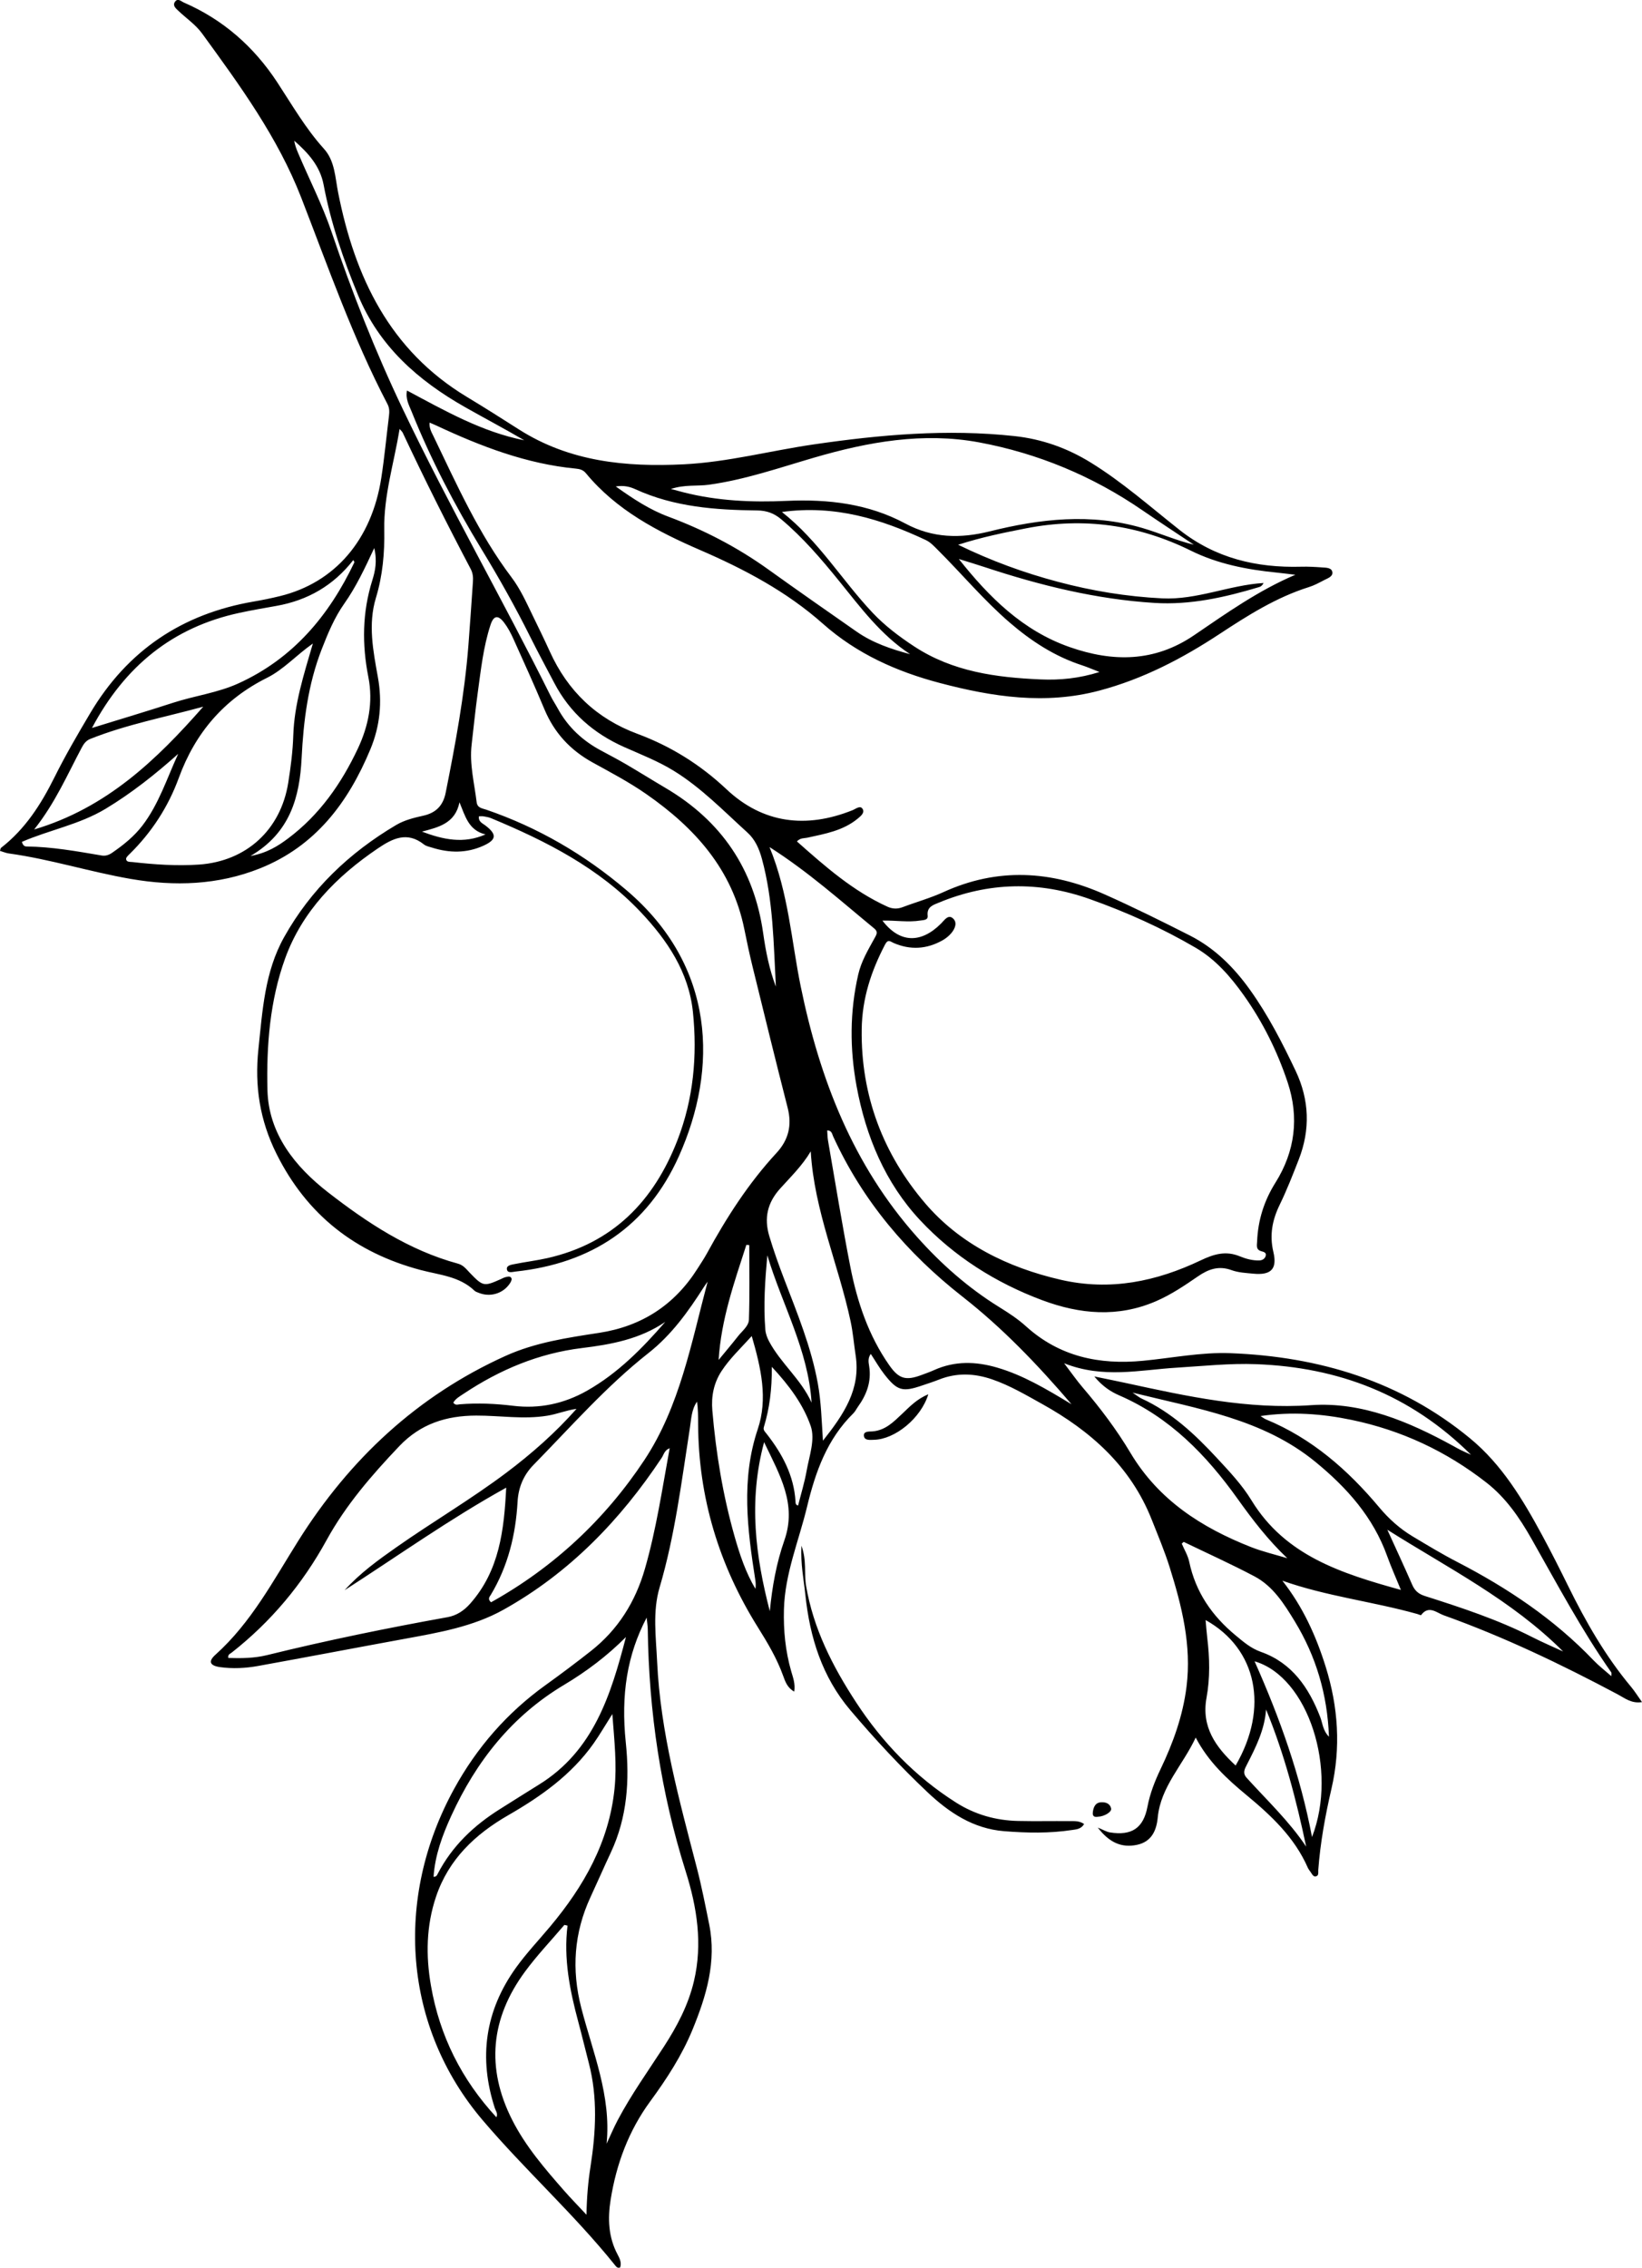 <?xml version="1.0" encoding="UTF-8"?>
<svg id="Layer_2" xmlns="http://www.w3.org/2000/svg" viewBox="0 0 92.925 128.336">
  <g id="Layer_1-2" data-name="Layer_1">
    <path d="M43.552,47.944c1.076,2.623,1.233,5.291,1.762,7.877,1.075,5.246,2.96,10.112,6.578,14.172,1.362,1.529,2.885,2.877,4.633,3.962.534.331,1.071.679,1.535,1.099,1.899,1.719,4.143,2.191,6.617,1.955,1.652-.157,3.298-.495,4.958-.431,5.02.193,9.642,1.583,13.573,4.831,1.796,1.484,2.98,3.461,4.073,5.484.509.942.991,1.899,1.464,2.859.995,2.023,2.109,3.969,3.561,5.707.212.254.387.539.619.864-.594.096-.974-.224-1.379-.44-3.191-1.698-6.446-3.257-9.852-4.476-.38-.136-.843-.587-1.269-.009-.016.022-.148-.041-.226-.063-2.518-.705-5.136-1-7.627-1.883,1.16,1.475,1.907,3.124,2.453,4.874.709,2.273.864,4.577.325,6.904-.351,1.517-.63,3.042-.746,4.596-.01.13.05.332-.152.361-.132.019-.2-.129-.271-.232-.059-.087-.129-.169-.171-.264-.749-1.709-2.058-2.938-3.461-4.1-1.099-.91-2.154-1.872-2.881-3.261-.734,1.572-1.981,2.779-2.149,4.527-.07.73-.347,1.364-1.161,1.541-.896.194-1.594-.141-2.231-.974.316.129.496.243.69.274,1.228.195,1.89-.238,2.121-1.454.144-.754.416-1.446.743-2.131.711-1.484,1.262-3.016,1.468-4.664.292-2.339-.264-4.553-.951-6.746-.288-.919-.665-1.812-1.02-2.709-1.19-3.009-3.446-5.01-6.2-6.541-.918-.51-1.821-1.045-2.82-1.39-1.01-.349-2.012-.391-3.018.009-.312.124-.633.224-.95.333-1.116.383-1.41.306-2.145-.635-.277-.355-.501-.75-.765-1.15-.179.243-.125.482-.092.692.139.871-.142,1.614-.638,2.303-.086.119-.149.26-.252.361-1.488,1.462-2.145,3.302-2.624,5.291-.466,1.933-1.257,3.788-1.309,5.816-.031,1.185.083,2.348.41,3.49.102.358.245.716.173,1.155-.388-.209-.511-.571-.631-.903-.352-.976-.874-1.854-1.422-2.729-2.202-3.518-3.369-7.348-3.386-11.512-.002-.419-0-.838-.062-1.264-.319.454-.326.99-.405,1.494-.473,3.027-.841,6.069-1.715,9.026-.403,1.363-.203,2.798-.138,4.204.186,3.998,1.254,7.825,2.249,11.668.273,1.056.483,2.129.699,3.198.423,2.095-.161,4.037-.943,5.943-.603,1.469-1.461,2.79-2.394,4.062-1.22,1.664-1.914,3.533-2.24,5.554-.174,1.081-.136,2.134.398,3.129.116.216.228.454.139.718-.163.066-.24-.064-.309-.149-2.323-2.888-5.087-5.377-7.48-8.192-4.468-5.255-5.028-12.516-1.604-18.749,1.284-2.337,2.997-4.302,5.168-5.863.87-.625,1.728-1.269,2.569-1.931,1.536-1.21,2.519-2.781,3.059-4.66.64-2.225.976-4.505,1.399-6.817-.298.114-.332.364-.451.543-2.346,3.534-5.231,6.52-8.958,8.599-1.724.962-3.67,1.294-5.595,1.647-2.767.506-5.53,1.036-8.298,1.536-.703.127-1.424.163-2.136.065-.586-.081-.693-.322-.268-.703,2.026-1.818,3.27-4.19,4.689-6.448,2.896-4.61,6.726-8.2,11.727-10.462,1.686-.763,3.495-1.028,5.302-1.306,2.403-.369,4.264-1.575,5.565-3.635.179-.284.369-.563.53-.858,1.112-2.034,2.357-3.977,3.937-5.685.687-.742.885-1.572.633-2.557-.676-2.643-1.324-5.292-1.975-7.942-.175-.713-.33-1.432-.474-2.153-.682-3.4-2.807-5.749-5.547-7.656-.968-.674-2.01-1.223-3.039-1.79-1.267-.698-2.175-1.68-2.732-3.016-.557-1.336-1.157-2.655-1.752-3.976-.146-.323-.315-.646-.53-.926-.344-.449-.593-.402-.768.134-.407,1.245-.544,2.544-.721,3.833-.135.978-.234,1.961-.347,2.942-.128,1.104.153,2.173.284,3.254.041.336.319.348.549.427,2.935,1.008,5.564,2.542,7.928,4.553,5.064,4.308,5.187,10.102,2.971,15.052-1.784,3.985-4.955,6.07-9.249,6.532-.178.019-.446.111-.486-.127-.037-.222.247-.26.418-.294.617-.125,1.244-.199,1.858-.337,3.711-.835,6.035-3.223,7.374-6.673.907-2.338,1.132-4.779.877-7.255-.234-2.26-1.449-4.062-2.953-5.655-2.355-2.496-5.349-4.019-8.47-5.316-.134-.056-.284-.078-.428-.104-.08-.014-.165-.003-.259-.003-.045.306.198.392.367.521.656.503.634.806-.122,1.147-.943.425-1.915.414-2.891.107-.16-.05-.342-.083-.467-.182-.951-.755-1.775-.34-2.615.229-2.334,1.581-4.271,3.551-5.238,6.215-.864,2.38-1.065,4.944-1.003,7.457.061,2.473,1.565,4.338,3.43,5.786,2.221,1.725,4.576,3.282,7.349,4.035.314.085.484.323.684.531.731.757.791.773,1.736.349.095-.043.189-.097.29-.119.116-.025.273-.072.324.078.026.075-.038.199-.092.28-.387.583-1.127.799-1.781.527-.077-.032-.166-.058-.223-.114-.854-.818-1.981-.888-3.048-1.171-3.682-.978-6.433-3.112-8.158-6.577-.946-1.9-1.243-3.839-1.022-5.923.23-2.175.353-4.37,1.453-6.335,1.516-2.707,3.683-4.776,6.341-6.348.477-.282,1.012-.41,1.543-.529.716-.161,1.117-.575,1.261-1.3.551-2.761,1.066-5.527,1.286-8.339.093-1.194.172-2.39.255-3.585.018-.252.003-.491-.123-.731-1.342-2.545-2.632-5.116-3.852-7.721-.025-.052-.076-.092-.173-.208-.321,1.944-.904,3.777-.869,5.702.024,1.313-.089,2.593-.473,3.858-.455,1.5-.155,3.003.113,4.493.252,1.404.123,2.755-.426,4.075-1.255,3.016-3.106,5.481-6.245,6.738-2.372.95-4.837,1.027-7.318.598-2.316-.4-4.567-1.121-6.901-1.442-.164-.023-.32-.093-.497-.145.024-.072.025-.147.063-.175,1.364-1.058,2.261-2.463,3.018-3.985.617-1.241,1.316-2.438,2.024-3.631,2.107-3.55,5.205-5.627,9.258-6.32.496-.085.991-.186,1.48-.306,3.108-.759,5.193-3.178,5.736-6.69.18-1.162.289-2.334.434-3.502.029-.233.032-.453-.083-.673-1.962-3.75-3.351-7.74-4.877-11.672-1.331-3.43-3.479-6.366-5.617-9.305-.364-.501-.911-.868-1.366-1.304-.134-.128-.309-.282-.168-.486.161-.232.35-.027.5.039,2.223.966,3.965,2.497,5.291,4.519.84,1.281,1.603,2.612,2.641,3.76.62.686.631,1.613.803,2.48.947,4.784,2.919,8.931,7.291,11.564.99.596,1.964,1.216,2.939,1.837,2.866,1.825,6.043,2.138,9.333,1.974,2.489-.124,4.893-.768,7.343-1.125,3.772-.551,7.554-.886,11.37-.472,1.556.169,2.978.674,4.305,1.491,1.797,1.107,3.374,2.505,5.021,3.807,2.043,1.616,4.366,2.164,6.9,2.094.398-.011.797.012,1.194.041.222.016.536.01.57.272.033.249-.27.343-.468.447-.279.146-.56.299-.858.392-1.848.581-3.461,1.604-5.059,2.655-2.117,1.393-4.339,2.551-6.807,3.205-3.056.81-6.04.355-9.017-.43-2.451-.646-4.709-1.656-6.624-3.356-2.052-1.821-4.439-3.083-6.939-4.166-2.424-1.05-4.748-2.261-6.475-4.354-.147-.179-.338-.236-.553-.256-2.803-.266-5.382-1.258-7.903-2.437-.112-.053-.228-.099-.388-.168-.029.321.117.554.227.783,1.318,2.743,2.563,5.526,4.413,7.977.495.656.832,1.409,1.189,2.147.329.68.663,1.359.975,2.047,1.013,2.235,2.642,3.797,4.955,4.657,1.888.702,3.552,1.734,5.041,3.136,2.063,1.943,4.512,2.237,7.132,1.189.183-.073.425-.283.561-.093.163.227-.096.428-.265.568-.826.684-1.85.859-2.855,1.08-.18.039-.383-.002-.585.21,1.589,1.409,3.17,2.807,5.127,3.695.278.126.558.139.855.026.765-.29,1.56-.51,2.302-.849,3.075-1.406,6.108-1.223,9.142.13,1.631.727,3.23,1.519,4.82,2.327,1.398.711,2.48,1.791,3.385,3.055,1.032,1.44,1.839,3.011,2.595,4.605.776,1.637.835,3.324.173,5.017-.336.86-.672,1.723-1.075,2.552-.42.864-.587,1.714-.36,2.674.23.97-.136,1.326-1.132,1.23-.417-.04-.853-.06-1.24-.202-.719-.263-1.302-.054-1.885.346-.761.523-1.526,1.042-2.381,1.412-2.158.935-4.31.742-6.445-.056-2.64-.986-4.996-2.483-6.905-4.523-1.975-2.11-3.075-4.746-3.599-7.586-.388-2.105-.39-4.22.094-6.323.173-.754.562-1.398.925-2.059.105-.192.217-.35-.016-.542-1.896-1.559-3.725-3.204-5.929-4.608ZM49.936,52.094c.976,1.281,2.178,1.316,3.329.162.181-.182.391-.518.657-.292.275.235.128.592-.088.846-.133.157-.303.295-.482.397-.897.51-1.828.569-2.78.157-.181-.078-.314-.24-.484.087-.786,1.507-1.297,3.044-1.322,4.794-.054,3.766,1.225,7.079,3.592,9.85,1.964,2.3,4.665,3.634,7.666,4.327,2.808.648,5.419.097,7.931-1.099.756-.36,1.421-.551,2.209-.227.346.142.718.245,1.103.233.155-.005.29-.074.352-.225.089-.217-.112-.262-.229-.294-.329-.09-.256-.329-.247-.555.049-1.201.392-2.298,1.036-3.325,1.114-1.775,1.352-3.695.691-5.682-.586-1.76-1.408-3.416-2.487-4.933-.748-1.052-1.593-2.024-2.719-2.682-1.907-1.115-3.914-2.016-5.999-2.756-2.882-1.023-5.722-.962-8.54.206-.317.131-.684.238-.626.736.03.258-.229.244-.413.274-.691.111-1.383-.012-2.15.003ZM32.625,79.729c-.57.076-1.09.296-1.65.387-1.346.22-2.684-.011-4.026-.007-1.679.005-3.14.454-4.358,1.736-1.556,1.638-3.021,3.328-4.11,5.314-1.362,2.483-3.139,4.61-5.366,6.361-.087.068-.239.114-.193.306.732.024,1.479.014,2.181-.159,3.383-.834,6.793-1.532,10.221-2.149.521-.094.932-.371,1.275-.756,1.67-1.875,1.928-4.183,2.049-6.574-3.197,1.771-6.125,3.861-9.146,5.803.872-.968,1.91-1.715,2.958-2.45,2.046-1.434,4.206-2.701,6.204-4.205,1.426-1.074,2.762-2.25,3.962-3.607ZM34.329,121.315c.209-.446.4-.902.63-1.337.768-1.451,1.724-2.784,2.614-4.159.745-1.151,1.379-2.35,1.698-3.7.503-2.122.171-4.195-.464-6.21-1.407-4.465-2.086-9.032-2.148-13.702-.003-.193-.036-.385-.063-.664-1.102,2.099-1.463,4.35-1.181,7.064.223,2.143.085,4.238-.846,6.226-.392.836-.761,1.683-1.149,2.521-.94,2.026-1.081,4.111-.525,6.269.65,2.522,1.705,4.973,1.434,7.692ZM34.654,96.999c-.419.66-.718,1.18-1.063,1.668-1.254,1.773-2.977,2.993-4.83,4.059-1.872,1.078-3.371,2.492-4.083,4.603-.558,1.654-.584,3.344-.29,5.039.492,2.84,1.731,5.317,3.706,7.452.095-.223-.04-.364-.089-.515-.931-2.852-.553-5.516,1.196-7.952.586-.816,1.284-1.552,1.93-2.324,1.907-2.278,3.338-4.782,3.647-7.803.139-1.356-.008-2.704-.124-4.227ZM73.31,32.527c-.354-.041-.707-.088-1.061-.124-1.681-.168-3.33-.486-4.854-1.24-2.966-1.466-6.06-1.901-9.306-1.268-1.261.246-2.519.5-3.865.933,1.895.923,3.74,1.59,5.65,2.098,1.935.515,3.895.837,5.896.936,1.969.097,3.798-.753,5.74-.87-.067.131-.147.199-.239.227-1.938.584-3.904,1.029-5.942.901-3.289-.207-6.464-.989-9.583-2.02-.492-.163-.989-.311-1.484-.466,1.716,2.164,3.617,4.055,6.272,4.985,2.45.858,4.803.854,7.039-.668,1.834-1.249,3.65-2.539,5.737-3.425ZM67.558,30.822c-.974-.651-1.956-1.292-2.922-1.955-2.809-1.928-5.908-3.216-9.234-3.834-3.156-.585-6.267-.029-9.323.863-1.971.575-3.916,1.252-5.964,1.536-.665.092-1.355-.022-2.146.24.337.089.536.144.736.195,1.912.484,3.858.567,5.817.478,2.344-.106,4.621.158,6.719,1.285,1.539.827,3.116.852,4.762.442,2.863-.713,5.735-1.044,8.643-.193.98.287,1.913.704,2.911.944ZM71.338,80.136c.104.065.201.145.312.191,2.591,1.071,4.629,2.856,6.403,4.975.546.652,1.167,1.21,1.893,1.645.828.495,1.655.997,2.512,1.44,2.855,1.476,5.497,3.238,7.729,5.577.293.307.635.568,1.003.892,0-.137.016-.186-.002-.212-1.692-2.411-3.068-5.01-4.519-7.565-.676-1.19-1.442-2.313-2.544-3.174-2.273-1.776-4.814-2.965-7.637-3.552-1.689-.351-3.391-.475-5.149-.218ZM44.251,28.974c2.095,1.652,3.401,3.873,5.141,5.712.695.734,1.499,1.341,2.347,1.897,2.179,1.429,4.636,1.758,7.157,1.866,1.094.047,2.162-.054,3.328-.42-.407-.157-.693-.283-.988-.379-1.545-.502-2.872-1.367-4.092-2.417-1.469-1.264-2.709-2.756-4.078-4.119-.209-.208-.408-.428-.679-.555-2.524-1.183-5.124-1.996-8.135-1.586ZM40.048,72.527c-.07.101-.145.2-.211.303-.884,1.385-1.826,2.707-3.142,3.743-2.384,1.878-4.381,4.162-6.497,6.321-.576.587-.861,1.287-.907,2.087-.106,1.873-.54,3.646-1.513,5.269-.063.105-.204.233.011.425,3.542-1.973,6.456-4.692,8.68-8.053,2.002-3.026,2.654-6.624,3.578-10.095ZM61.93,77.895c.715.148,1.267.259,1.818.378,3.444.748,6.856,1.497,10.456,1.247,2.862-.199,5.513.927,8.015,2.296.147.081.293.165.443.24.146.073.297.138.587.271-3.452-3.426-7.522-4.95-12.151-5.127-1.515-.058-3.021.108-4.531.2-2.062.126-4.14.628-6.346-.252.429.563.716.978,1.042,1.359.999,1.169,1.927,2.396,2.712,3.712,1.591,2.668,4.023,4.227,6.817,5.329.666.263,1.372.425,2.059.634-1.087-1.029-1.966-2.178-2.809-3.358-1.769-2.479-3.836-4.614-6.693-5.854-.495-.215-.954-.513-1.419-1.074ZM17.706,36.418c-.951.668-1.657,1.473-2.598,1.942-2.434,1.214-4.059,3.116-4.989,5.661-.598,1.637-1.532,3.076-2.779,4.304-.086.084-.214.202-.204.291.021.182.219.153.356.168,1.254.14,2.51.231,3.772.143,2.686-.188,4.621-1.971,5.047-4.623.143-.893.258-1.79.287-2.692.056-1.76.591-3.418,1.108-5.194ZM60.642,79.47c-1.957-2.288-3.925-4.33-6.162-6.083-3.15-2.467-5.661-5.429-7.332-9.082-.059-.129-.075-.338-.335-.333.015.194.014.383.045.566.414,2.379.798,4.764,1.261,7.133.388,1.99,1.026,3.9,2.204,5.585.547.782.939.89,1.833.555.236-.088.474-.171.704-.275,1.171-.528,2.36-.497,3.569-.143,1.468.429,2.766,1.201,4.214,2.077ZM32.118,108.973c-.059-.014-.119-.028-.178-.041-.746.879-1.546,1.718-2.228,2.644-1.944,2.639-2.222,5.447-.723,8.399.759,1.495,1.843,2.75,2.936,3.998.378.431.78.841,1.265,1.361.019-1.018.094-1.87.227-2.715.307-1.964.413-3.922-.095-5.873-.201-.771-.385-1.546-.592-2.315-.48-1.785-.844-3.583-.612-5.457ZM79.281,89.977c-.288-.706-.555-1.296-.773-1.904-.791-2.212-2.275-3.877-4.062-5.341-2.971-2.434-6.628-2.998-10.351-3.922.267.178.377.275.505.333,1.699.778,3.024,2.025,4.273,3.372.701.756,1.415,1.51,1.95,2.388,1.909,3.133,5.08,4.136,8.458,5.073ZM5.203,41.197c1.614-.499,3.116-.947,4.606-1.431,1.217-.395,2.505-.557,3.677-1.089,3.101-1.407,5.138-3.843,6.569-6.855.009-.02-.028-.061-.061-.128-1.117,1.436-2.575,2.278-4.344,2.593-.703.125-1.407.245-2.104.396-3.777.815-6.481,3.017-8.342,6.515ZM43.909,55.838c-.131-2.43-.144-4.869-.791-7.238-.151-.554-.381-1.088-.809-1.476-1.352-1.225-2.625-2.55-4.194-3.513-.879-.539-1.843-.914-2.782-1.331-1.732-.768-3.081-1.941-3.964-3.629-.448-.856-.91-1.704-1.34-2.568-.852-1.711-1.784-3.372-2.781-5.007-1.518-2.491-2.869-5.082-3.959-7.797-.14-.349-.348-.699-.256-1.179,2.16,1.155,4.249,2.343,6.635,2.816-1.103-.648-2.234-1.242-3.344-1.872-2.657-1.506-4.87-3.446-6.064-6.349-.832-2.022-1.539-4.084-1.946-6.24-.2-1.059-.88-1.81-1.663-2.492.04.253.127.479.222.702.629,1.488,1.372,2.928,1.892,4.462,1.158,3.417,2.469,6.753,4.032,10.028,2.624,5.5,5.654,10.779,8.364,16.228.121.244.275.472.405.711.571,1.048,1.404,1.823,2.45,2.381.482.257.965.513,1.436.788.743.435,1.473.892,2.214,1.329,3.152,1.859,5.007,4.575,5.524,8.216.145,1.024.347,2.048.72,3.028ZM45.881,65.158c-.488.822-1.142,1.447-1.739,2.114-.708.79-.912,1.655-.607,2.676.246.825.535,1.632.842,2.435.742,1.937,1.535,3.857,1.907,5.916.185,1.024.214,2.063.288,3.231,1.188-1.497,2.141-2.92,1.852-4.819-.098-.642-.15-1.294-.285-1.928-.684-3.212-2.058-6.264-2.257-9.624ZM35.425,92.64c-1.064,1.069-2.238,1.953-3.499,2.706-2.959,1.767-4.979,4.332-6.39,7.418-.498,1.09-.917,2.218-1,3.447.165-.005.192-.088.231-.162.814-1.576,2.049-2.746,3.535-3.676.729-.457,1.454-.92,2.186-1.372,3.115-1.921,4.087-5.107,4.936-8.361ZM21.178,31.017c-.55,1.182-1.035,2.207-1.691,3.137-.562.796-.929,1.684-1.281,2.588-.773,1.986-1.032,4.055-1.137,6.165-.11,2.204-.649,4.222-2.896,5.536.934-.171,1.553-.561,2.138-1,1.773-1.332,3.006-3.096,3.94-5.078.603-1.281.874-2.635.596-4.047-.365-1.848-.346-3.667.223-5.479.165-.527.283-1.088.109-1.822ZM34.847,27.528c1.003.716,1.929,1.32,2.976,1.71,2.016.752,3.908,1.732,5.659,2.989,1.654,1.187,3.325,2.352,4.994,3.517.913.637,1.951.989,3.031,1.277-1.659-1.087-2.81-2.648-4.024-4.147-1.006-1.241-2.04-2.452-3.27-3.486-.409-.344-.825-.495-1.361-.501-2.359-.026-4.697-.195-6.891-1.199-.301-.138-.631-.231-1.113-.16ZM66.989,87.256c-.037.033-.073.066-.11.099.143.339.345.667.42,1.02.364,1.725,1.285,3.062,2.635,4.179.454.375.851.724,1.43.929,1.757.622,2.708,2.026,3.352,3.69.134.347.144.755.493,1.11-.088-2.405-.734-4.553-1.932-6.524-.599-.985-1.226-1.992-2.283-2.551-1.312-.694-2.668-1.305-4.005-1.951ZM42.543,75.609c-.637.704-1.25,1.278-1.711,1.985-.441.677-.587,1.427-.519,2.226.205,2.41.595,4.789,1.256,7.117.292,1.029.629,2.048,1.183,2.978.027-.179.017-.345-.008-.508-.446-2.851-.815-5.688.14-8.531.579-1.722.19-3.437-.341-5.268ZM11.501,39.992c-2.142.59-4.328,1.001-6.396,1.826-.233.093-.366.276-.475.482-.818,1.535-1.506,3.142-2.697,4.641,4.111-1.225,6.929-3.945,9.569-6.949ZM37.647,74.808c-1.434.978-3.056,1.277-4.712,1.479-2.447.298-4.653,1.226-6.691,2.583-.218.145-.457.275-.591.507.119.17.254.103.366.094,1.009-.083,2.012-.039,3.018.084,1.485.182,2.882-.115,4.185-.853,1.742-.988,3.123-2.391,4.426-3.894ZM68.228,91.681c.033.363.055.689.094,1.012.137,1.131.163,2.262-.042,3.387-.301,1.647.518,2.785,1.647,3.833,1.899-3.263,1.213-6.609-1.699-8.233ZM78.512,86.568c.472,1.039.955,2.074,1.411,3.12.146.335.356.516.708.629,2.075.662,4.145,1.34,6.094,2.334.569.29,1.157.54,1.737.809-2.898-2.905-6.524-4.728-9.951-6.892ZM10.082,42.664c-1.289,1.15-2.627,2.215-4.109,3.108-1.478.891-3.187,1.197-4.735,1.871.066.22.165.26.269.261,1.433.016,2.836.27,4.242.509.221.038.406-.024.589-.149.643-.442,1.247-.925,1.725-1.55.926-1.213,1.382-2.663,2.02-4.05ZM71,94.015c1.447,3.251,2.597,6.493,3.25,9.944,1.477-3.8-.209-9.06-3.25-9.944ZM43.242,81.614c-.899,3.352-.479,6.466.324,9.567.131-1.374.371-2.722.823-4.01.72-2.05-.254-3.694-1.147-5.557ZM43.679,77.351c.011,1.258-.127,2.348-.451,3.41-.052.17.073.272.162.386.881,1.128,1.539,2.351,1.63,3.817.005.078-.009.199.146.235.166-.661.365-1.304.482-1.961.149-.845.497-1.774.231-2.541-.418-1.205-1.2-2.274-2.199-3.345ZM71.65,96.742c-.083,1.156-.584,2.142-1.089,3.128-.122.238-.256.466-.007.741,1.147,1.269,2.401,2.447,3.365,3.891-.557-2.643-1.234-5.24-2.269-7.76ZM43.425,71.041c-.128,1.416-.227,2.813-.112,4.211.018.222.102.453.208.652.664,1.25,1.82,2.156,2.408,3.473-.187-2.982-1.672-5.553-2.504-8.337ZM40.668,76.961c.368-.449.744-.892,1.103-1.349.231-.294.6-.567.612-.93.047-1.406.019-2.814.019-4.222-.055-.004-.11-.008-.164-.012-.683,2.116-1.426,4.216-1.569,6.512ZM27.478,47.221c-.961-.227-1.151-1.039-1.475-1.819-.238,1.194-1.186,1.414-2.124,1.66,1.199.452,2.362.706,3.598.158ZM60.521,103.058c-.967-.008-1.934.013-2.9-.008-1.263-.027-2.442-.36-3.517-1.042-2.311-1.466-4.165-3.394-5.654-5.67-1.328-2.031-2.423-4.171-2.833-6.604-.117-.696.045-1.422-.262-2.263-.052,1.051.132,1.915.223,2.786.252,2.407.947,4.638,2.546,6.525,1.374,1.621,2.815,3.176,4.36,4.636,1.233,1.165,2.6,2.072,4.347,2.211,1.279.101,2.561.127,3.836-.067.24-.037.504-.041.687-.338-.286-.197-.567-.163-.833-.165ZM51.064,80c-.487.459-.953.946-1.688,1.004-.18.014-.515-.023-.486.25.03.279.347.23.573.225,1.184-.025,2.656-1.214,3.072-2.574-.653.269-1.049.697-1.471,1.095ZM62.881,102.347c-.063-.304-.335-.371-.58-.354-.321.023-.425.289-.456.574-.027.241.118.276.299.243.361-.017.778-.271.738-.463Z"/>
  </g>
</svg>